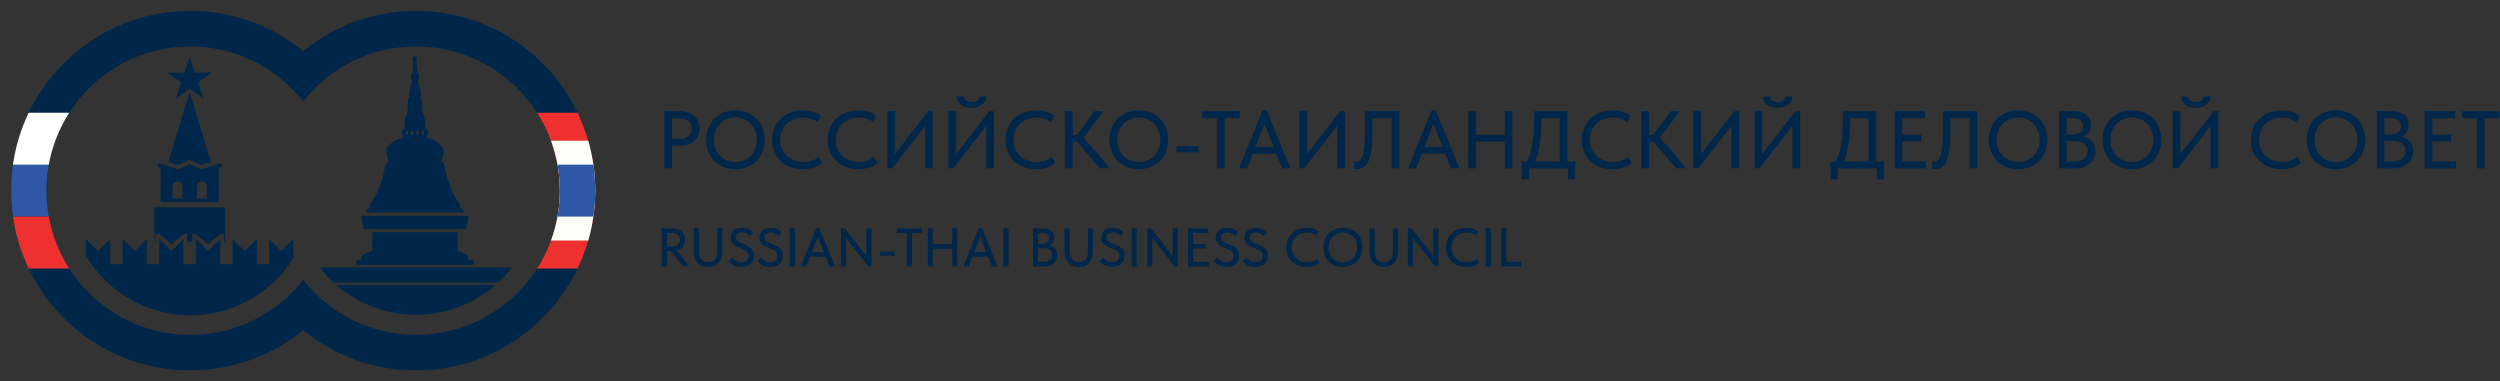 <?xml version="1.0" encoding="UTF-8"?> <svg xmlns="http://www.w3.org/2000/svg" width="544" height="83" viewBox="0 0 544 83" fill="none"><rect x="0" y="0" width="544" height="83" fill="#333333" stroke="none"/><mask id="mask0_2137_4540" style="mask-type:luminance" maskUnits="userSpaceOnUse" x="0" y="0" width="132" height="83"><path d="M132 0H0V83H132V0Z" fill="white"></path></mask><g mask="url(#mask0_2137_4540)"><mask id="mask1_2137_4540" style="mask-type:luminance" maskUnits="userSpaceOnUse" x="0" y="0" width="132" height="83"><path d="M132 0H0V83H132V0Z" fill="white"></path></mask><g mask="url(#mask1_2137_4540)"><path d="M118.108 13.831C110.746 6.445 100.955 2.378 90.542 2.378C81.483 2.378 72.896 5.458 65.969 11.121C59.04 5.458 50.453 2.378 41.394 2.378C30.982 2.378 21.192 6.445 13.828 13.831C6.464 21.218 2.41 31.037 2.41 41.483C2.41 51.929 6.465 61.749 13.828 69.136C21.191 76.523 30.982 80.588 41.394 80.588C50.453 80.588 59.04 77.509 65.969 71.845C72.896 77.509 81.483 80.588 90.542 80.588C100.955 80.588 110.746 76.521 118.108 69.135C125.47 61.749 129.527 51.928 129.527 41.482C129.527 31.037 125.473 21.217 118.108 13.831ZM90.542 72.859C80.575 72.859 71.697 68.181 65.969 60.896C60.244 68.181 51.362 72.859 41.394 72.859C24.119 72.859 10.116 58.811 10.116 41.483C10.116 24.155 24.119 10.106 41.394 10.106C51.362 10.106 60.24 14.784 65.969 22.069C71.697 14.783 80.575 10.106 90.542 10.106C107.817 10.106 121.821 24.154 121.821 41.483C121.821 58.812 107.817 72.859 90.542 72.859ZM43.124 17.939L44.272 21.48L41.276 19.3L38.278 21.48L39.427 17.939L36.427 15.799H40.123L41.274 12.257L42.424 15.799H46.121L43.124 17.939ZM48.973 45.104V52.57H48.695V50.927H47.909L45.3 53.096H45.225L42.616 50.927H41.83V52.57H40.718V50.927H39.937L37.329 53.096H37.253L34.644 50.927H33.858V52.57H33.579V45.106L48.973 45.104ZM47.861 35.543L43.757 36.864L41.274 35.696L38.792 36.865L34.688 35.543L34.208 35.975L34.942 36.712V43.979H47.608V36.717L48.342 35.98L47.861 35.543ZM39.696 43.182H37.553V40.543C37.553 39.988 38.039 39.524 38.624 39.524C39.209 39.524 39.696 39.988 39.696 40.543V43.182ZM44.998 43.182H42.855V40.543C42.855 39.988 43.343 39.524 43.928 39.524C44.512 39.524 44.998 39.988 44.998 40.543V43.182ZM45.901 35.292L43.703 35.923L41.257 34.749L38.811 35.923L36.65 35.292L41.257 20.035L45.901 35.292ZM63.869 51.982V56.099C63.572 56.576 63.262 57.043 62.937 57.499C62.907 57.545 62.872 57.59 62.841 57.636C62.831 57.649 62.822 57.661 62.813 57.674C62.765 57.74 62.717 57.805 62.667 57.872C57.855 64.388 50.133 68.613 41.429 68.613C37.298 68.617 33.224 67.646 29.535 65.78C25.846 63.914 22.647 61.205 20.193 57.871L20.188 57.864C20.124 57.78 20.061 57.691 19.999 57.604L19.99 57.591C19.967 57.561 19.945 57.529 19.924 57.498C19.485 56.883 19.072 56.247 18.687 55.59V51.979L21.333 54.634L23.981 51.979V57.496H26.663V51.979L29.311 54.634L31.957 51.979V57.496H34.641V51.979L37.286 54.634L39.937 51.979V57.496H42.622V51.979L45.269 54.634L47.914 51.979V57.496H50.599V51.979L53.245 54.634L55.893 51.979V57.496H58.573V51.979L61.218 54.634L63.869 51.982ZM19.924 57.496C19.945 57.528 19.967 57.559 19.99 57.59C19.967 57.559 19.945 57.527 19.923 57.496H19.924ZM62.936 57.496C62.904 57.542 62.87 57.587 62.837 57.633C62.869 57.587 62.903 57.542 62.934 57.496H62.936ZM103.042 56.624V57.64H77.511V56.624L78.591 56.523C78.591 56.523 78.591 55.947 78.861 55.642C79.131 55.337 80.989 54.456 80.989 54.456V50.526H99.563V54.456C99.563 54.456 101.421 55.337 101.69 55.642C101.959 55.947 101.961 56.523 101.961 56.523L103.042 56.624ZM101.861 46.973V48.023C101.861 48.023 101.526 48.802 101.49 49.142C101.47 49.378 101.47 49.616 101.49 49.853H79.063C79.083 49.616 79.083 49.378 79.063 49.142C79.031 48.802 78.693 48.023 78.693 48.023V46.973H101.861ZM100.106 45.313V44.429C100.106 44.429 99.634 43.752 99.059 42.905C98.484 42.058 97.371 38.975 97.27 38.467C97.168 37.959 96.965 37.146 96.935 36.942C96.886 36.6 96.819 36.261 96.733 35.926C96.632 35.554 96.361 35.316 96.226 35.181C96.09 35.046 96.091 34.808 96.259 34.3C96.427 33.792 96.63 32.979 96.327 32.166C96.023 31.352 94.335 30.336 93.76 30.238C93.186 30.139 92.883 29.967 92.883 29.797C92.883 29.628 93.187 28.984 93.187 28.984L93.152 28.51C93.119 28.036 92.544 27.968 92.544 27.968C92.605 27.416 92.594 26.858 92.511 26.308C92.416 25.683 92.222 25.077 91.936 24.513C91.936 24.513 91.835 22.514 91.802 21.836C91.768 21.159 91.329 21.192 91.468 20.955C91.606 20.718 91.634 20.379 91.501 19.803C91.367 19.227 90.893 17.534 90.893 17.534C90.893 17.534 91.264 17.229 91.198 16.552C91.131 15.874 90.791 15.772 90.791 15.772C90.791 15.772 90.589 13.469 90.624 13.367C90.659 13.266 90.827 12.893 90.791 12.587C90.755 12.282 90.29 12.252 90.29 12.252C90.208 12.26 90.126 12.278 90.049 12.307C89.926 12.354 89.799 12.438 89.784 12.591C89.748 12.896 89.917 13.269 89.951 13.37C89.984 13.472 89.784 15.775 89.784 15.775C89.784 15.775 89.449 15.877 89.377 16.555C89.305 17.233 89.681 17.538 89.681 17.538C89.681 17.538 89.209 19.231 89.074 19.807C88.94 20.383 88.973 20.721 89.107 20.959C89.24 21.196 88.803 21.162 88.772 21.84C88.741 22.517 88.639 24.516 88.639 24.516C88.353 25.08 88.159 25.686 88.064 26.312C87.981 26.861 87.97 27.419 88.03 27.972C88.03 27.972 87.456 28.04 87.423 28.513L87.389 28.988C87.389 28.988 87.693 29.631 87.693 29.801C87.693 29.97 87.389 30.136 86.814 30.241C86.24 30.346 84.552 31.359 84.248 32.169C83.945 32.979 84.147 33.795 84.315 34.303C84.483 34.811 84.482 35.048 84.349 35.184C84.216 35.32 83.944 35.556 83.842 35.93C83.757 36.265 83.69 36.604 83.641 36.946C83.605 37.149 83.403 37.962 83.301 38.47C83.199 38.979 82.086 42.061 81.513 42.908C80.94 43.756 80.467 44.429 80.467 44.429V45.31L79.791 45.547V46.224H100.798V45.545L100.106 45.313ZM88.806 29.023C88.81 29.092 88.786 29.16 88.74 29.211C88.694 29.262 88.629 29.294 88.56 29.297C88.491 29.301 88.423 29.278 88.372 29.232C88.32 29.186 88.289 29.121 88.284 29.052C88.284 29.043 88.284 29.033 88.284 29.023V28.698C88.288 28.631 88.317 28.569 88.366 28.523C88.414 28.477 88.479 28.451 88.545 28.451C88.612 28.451 88.677 28.477 88.725 28.523C88.773 28.569 88.803 28.631 88.806 28.698V29.023ZM89.96 29.023C89.962 29.058 89.957 29.092 89.946 29.125C89.935 29.158 89.917 29.188 89.894 29.214C89.872 29.24 89.844 29.261 89.813 29.276C89.782 29.291 89.748 29.3 89.713 29.302C89.679 29.304 89.644 29.299 89.612 29.287C89.579 29.276 89.549 29.258 89.524 29.235C89.498 29.211 89.477 29.183 89.462 29.152C89.448 29.121 89.439 29.087 89.437 29.052C89.437 29.043 89.437 29.033 89.437 29.023V28.698C89.441 28.631 89.47 28.569 89.519 28.523C89.567 28.477 89.632 28.451 89.699 28.451C89.766 28.451 89.829 28.477 89.878 28.523C89.927 28.569 89.956 28.631 89.96 28.698V29.023ZM91.114 29.023C91.117 29.092 91.093 29.16 91.047 29.211C91.001 29.262 90.936 29.294 90.867 29.297C90.798 29.301 90.731 29.278 90.679 29.232C90.627 29.186 90.596 29.121 90.592 29.052C90.591 29.043 90.591 29.033 90.592 29.023V28.698C90.595 28.631 90.625 28.569 90.673 28.523C90.722 28.477 90.786 28.451 90.853 28.451C90.92 28.451 90.984 28.477 91.033 28.523C91.081 28.569 91.11 28.631 91.114 28.698V29.023ZM92.267 29.023C92.267 29.092 92.24 29.159 92.191 29.208C92.142 29.257 92.076 29.284 92.006 29.284C91.937 29.284 91.871 29.257 91.822 29.208C91.773 29.159 91.746 29.092 91.746 29.023V28.698C91.746 28.629 91.773 28.562 91.822 28.513C91.871 28.465 91.937 28.437 92.006 28.437C92.076 28.437 92.142 28.465 92.191 28.513C92.24 28.562 92.267 28.629 92.267 28.698V29.023ZM107.846 62.002C103.04 66.2 96.883 68.512 90.51 68.512C84.138 68.512 77.981 66.2 73.175 62.002H107.846ZM111.426 58.191C110.515 59.375 109.506 60.48 108.411 61.494H72.612C71.517 60.48 70.509 59.375 69.598 58.191H111.426Z" fill="#00274A"></path><path d="M10.116 41.484C10.115 39.59 10.285 37.699 10.623 35.835H2.814C2.276 39.581 2.276 43.386 2.814 47.132H10.623C10.285 45.269 10.115 43.378 10.116 41.484Z" fill="#3056A6"></path><path d="M121.821 41.484C121.83 47.492 120.112 53.376 116.871 58.429H125.697C128.219 53.138 129.528 47.347 129.528 41.482C129.528 35.618 128.219 29.827 125.697 24.536H116.871C120.112 29.59 121.83 35.474 121.821 41.483" fill="#EE312F"></path><path d="M10.621 35.834C11.35 31.812 12.86 27.974 15.064 24.536H6.239C4.527 28.104 3.372 31.914 2.812 35.834H10.621Z" fill="white"></path><path d="M121.819 41.483C121.823 45.19 121.17 48.868 119.891 52.346H128.009C130.032 45.246 130.032 37.72 128.009 30.62H119.891C121.17 34.098 121.823 37.776 121.819 41.483Z" fill="#FEFEFB"></path><path d="M2.812 47.132C3.372 51.051 4.527 54.861 6.239 58.43H15.065C12.861 54.992 11.351 51.153 10.622 47.132H2.812Z" fill="#EE312F"></path><path d="M121.819 41.484C121.819 43.378 121.649 45.269 121.312 47.132H129.121C129.66 43.386 129.66 39.581 129.121 35.835H121.312C121.649 37.699 121.819 39.59 121.819 41.484Z" fill="#3056A6"></path></g></g><path d="M538.984 36.646V25.711H535.73V24.2H543.891V25.711H540.655V36.646H538.984Z" fill="#00274A"></path><path d="M527.621 36.646V24.2H534.235V25.711H529.292V29.285H533.399V30.779H529.292V35.135H534.413V36.646H527.621Z" fill="#00274A"></path><path d="M517.188 36.646V24.2H520.619C521.164 24.2 521.65 24.271 522.077 24.413C522.515 24.556 522.883 24.757 523.179 25.018C523.487 25.267 523.718 25.575 523.873 25.943C524.039 26.298 524.121 26.695 524.121 27.134C524.121 27.561 524.05 27.94 523.908 28.272C523.778 28.592 523.6 28.87 523.375 29.107C523.161 29.332 522.924 29.516 522.664 29.659C522.415 29.789 522.166 29.884 521.917 29.943L521.864 29.659C522.338 29.67 522.776 29.759 523.179 29.925C523.582 30.079 523.926 30.299 524.21 30.583C524.507 30.867 524.732 31.211 524.886 31.614C525.052 32.005 525.135 32.438 525.135 32.912C525.135 33.457 525.028 33.961 524.815 34.423C524.602 34.886 524.299 35.283 523.908 35.615C523.529 35.935 523.067 36.19 522.521 36.379C521.976 36.557 521.378 36.646 520.726 36.646H517.188ZM518.841 36.006L518.219 35.135H520.334C520.856 35.135 521.312 35.081 521.703 34.974C522.095 34.868 522.415 34.714 522.664 34.512C522.913 34.299 523.096 34.056 523.215 33.783C523.345 33.499 523.41 33.185 523.41 32.841C523.41 32.474 523.345 32.16 523.215 31.899C523.084 31.626 522.895 31.401 522.646 31.223C522.409 31.033 522.118 30.897 521.775 30.814C521.443 30.731 521.069 30.69 520.655 30.69H518.432V29.267H520.157C520.5 29.267 520.809 29.226 521.081 29.143C521.366 29.06 521.609 28.941 521.81 28.787C522.012 28.633 522.166 28.444 522.272 28.218C522.379 27.981 522.432 27.715 522.432 27.418C522.432 26.837 522.249 26.411 521.881 26.138C521.514 25.854 520.939 25.711 520.157 25.711H518.219L518.841 24.876V36.006Z" fill="#00274A"></path><path d="M508.303 35.277C508.967 35.277 509.583 35.158 510.152 34.921C510.721 34.684 511.213 34.352 511.628 33.926C512.054 33.487 512.386 32.971 512.623 32.379C512.86 31.786 512.979 31.134 512.979 30.423C512.979 29.7 512.86 29.042 512.623 28.45C512.386 27.857 512.06 27.347 511.645 26.921C511.231 26.494 510.739 26.162 510.17 25.925C509.601 25.676 508.979 25.552 508.303 25.552C507.627 25.552 507.005 25.67 506.436 25.907C505.867 26.144 505.375 26.482 504.96 26.921C504.546 27.347 504.22 27.857 503.983 28.45C503.745 29.042 503.627 29.7 503.627 30.423C503.627 31.134 503.74 31.786 503.965 32.379C504.202 32.971 504.528 33.487 504.943 33.926C505.369 34.352 505.867 34.684 506.436 34.921C507.005 35.158 507.627 35.277 508.303 35.277ZM508.303 36.806C507.343 36.806 506.466 36.646 505.672 36.326C504.889 36.006 504.22 35.561 503.663 34.992C503.105 34.412 502.673 33.73 502.365 32.948C502.056 32.165 501.902 31.318 501.902 30.405C501.902 29.505 502.056 28.669 502.365 27.898C502.673 27.116 503.105 26.441 503.663 25.872C504.22 25.291 504.889 24.84 505.672 24.52C506.454 24.188 507.331 24.023 508.303 24.023C509.263 24.023 510.134 24.183 510.917 24.503C511.699 24.823 512.369 25.273 512.926 25.854C513.495 26.423 513.927 27.098 514.224 27.881C514.532 28.663 514.686 29.516 514.686 30.441C514.686 31.342 514.532 32.183 514.224 32.965C513.927 33.736 513.5 34.406 512.943 34.975C512.386 35.544 511.711 35.994 510.917 36.326C510.134 36.646 509.263 36.806 508.303 36.806Z" fill="#00274A"></path><path d="M496.523 36.806C495.528 36.806 494.615 36.652 493.785 36.344C492.967 36.035 492.262 35.597 491.669 35.028C491.089 34.459 490.632 33.783 490.3 33.001C489.98 32.219 489.82 31.365 489.82 30.441C489.82 29.516 489.98 28.663 490.3 27.881C490.62 27.098 491.071 26.423 491.652 25.854C492.244 25.273 492.944 24.823 493.75 24.503C494.567 24.183 495.474 24.023 496.47 24.023C497.3 24.023 498.04 24.129 498.692 24.343C499.356 24.556 499.943 24.834 500.452 25.178L499.706 26.529C499.267 26.221 498.781 25.984 498.248 25.818C497.714 25.652 497.157 25.569 496.577 25.569C495.853 25.569 495.184 25.694 494.567 25.943C493.951 26.18 493.418 26.517 492.967 26.956C492.529 27.383 492.185 27.892 491.936 28.485C491.687 29.078 491.563 29.724 491.563 30.423C491.563 31.122 491.687 31.768 491.936 32.361C492.185 32.954 492.535 33.463 492.985 33.89C493.435 34.317 493.975 34.655 494.603 34.904C495.231 35.141 495.919 35.259 496.665 35.259C496.95 35.259 497.234 35.241 497.519 35.206C497.815 35.158 498.1 35.093 498.372 35.01C498.645 34.915 498.912 34.803 499.172 34.672C499.433 34.53 499.676 34.358 499.901 34.157L500.701 35.472C500.488 35.65 500.239 35.822 499.955 35.988C499.682 36.154 499.374 36.296 499.03 36.415C498.686 36.533 498.307 36.628 497.892 36.699C497.477 36.77 497.021 36.806 496.523 36.806Z" fill="#00274A"></path><path d="M472.789 36.646V24.183H474.46V34.086L474.14 33.908L481.679 24.2H482.71V36.646H481.039V26.28L481.661 26.583L473.856 36.646H472.789ZM477.821 23.471C477.465 23.471 477.104 23.43 476.736 23.347C476.381 23.264 476.049 23.128 475.74 22.938C475.432 22.748 475.172 22.494 474.958 22.173C474.757 21.853 474.632 21.462 474.585 21H476.149C476.173 21.166 476.221 21.32 476.292 21.462C476.363 21.605 476.464 21.729 476.594 21.836C476.736 21.942 476.908 22.031 477.109 22.102C477.311 22.162 477.56 22.191 477.856 22.191C478.141 22.191 478.384 22.162 478.585 22.102C478.799 22.031 478.976 21.942 479.119 21.836C479.261 21.729 479.367 21.605 479.439 21.462C479.51 21.32 479.557 21.166 479.581 21H481.057C481.033 21.332 480.944 21.652 480.79 21.96C480.636 22.256 480.416 22.517 480.132 22.742C479.859 22.968 479.527 23.145 479.136 23.276C478.745 23.406 478.307 23.471 477.821 23.471Z" fill="#00274A"></path><path d="M463.908 35.277C464.572 35.277 465.189 35.158 465.757 34.921C466.326 34.684 466.818 34.352 467.233 33.926C467.66 33.487 467.992 32.971 468.229 32.379C468.466 31.786 468.584 31.134 468.584 30.423C468.584 29.7 468.466 29.042 468.229 28.45C467.992 27.857 467.666 27.347 467.251 26.921C466.836 26.494 466.344 26.162 465.775 25.925C465.206 25.676 464.584 25.552 463.908 25.552C463.233 25.552 462.611 25.67 462.042 25.907C461.473 26.144 460.981 26.482 460.566 26.921C460.151 27.347 459.825 27.857 459.588 28.45C459.351 29.042 459.232 29.7 459.232 30.423C459.232 31.134 459.345 31.786 459.57 32.379C459.807 32.971 460.133 33.487 460.548 33.926C460.975 34.352 461.473 34.684 462.042 34.921C462.611 35.158 463.233 35.277 463.908 35.277ZM463.908 36.806C462.948 36.806 462.071 36.646 461.277 36.326C460.495 36.006 459.825 35.561 459.268 34.992C458.711 34.412 458.278 33.73 457.97 32.948C457.662 32.165 457.508 31.318 457.508 30.405C457.508 29.505 457.662 28.669 457.97 27.898C458.278 27.116 458.711 26.441 459.268 25.872C459.825 25.291 460.495 24.84 461.277 24.52C462.059 24.188 462.936 24.023 463.908 24.023C464.869 24.023 465.74 24.183 466.522 24.503C467.304 24.823 467.974 25.273 468.531 25.854C469.1 26.423 469.533 27.098 469.829 27.881C470.137 28.663 470.291 29.516 470.291 30.441C470.291 31.342 470.137 32.183 469.829 32.965C469.533 33.736 469.106 34.406 468.549 34.975C467.992 35.544 467.316 35.994 466.522 36.326C465.74 36.646 464.869 36.806 463.908 36.806Z" fill="#00274A"></path><path d="M448.027 36.646V24.2H451.459C452.004 24.2 452.49 24.271 452.917 24.413C453.355 24.556 453.723 24.757 454.019 25.018C454.327 25.267 454.558 25.575 454.712 25.943C454.878 26.298 454.961 26.695 454.961 27.134C454.961 27.561 454.89 27.94 454.748 28.272C454.618 28.592 454.44 28.87 454.215 29.107C454.001 29.332 453.764 29.516 453.503 29.659C453.255 29.789 453.006 29.884 452.757 29.943L452.703 29.659C453.177 29.67 453.616 29.759 454.019 29.925C454.422 30.079 454.766 30.299 455.05 30.583C455.347 30.867 455.572 31.211 455.726 31.614C455.892 32.005 455.975 32.438 455.975 32.912C455.975 33.457 455.868 33.961 455.655 34.423C455.441 34.886 455.139 35.283 454.748 35.615C454.369 35.935 453.906 36.19 453.361 36.379C452.816 36.557 452.217 36.646 451.565 36.646H448.027ZM449.681 36.006L449.059 35.135H451.174C451.696 35.135 452.152 35.081 452.543 34.974C452.934 34.868 453.255 34.714 453.503 34.512C453.752 34.299 453.936 34.056 454.055 33.783C454.185 33.499 454.25 33.185 454.25 32.841C454.25 32.474 454.185 32.16 454.055 31.899C453.924 31.626 453.735 31.401 453.486 31.223C453.249 31.033 452.958 30.897 452.614 30.814C452.283 30.731 451.909 30.69 451.494 30.69H449.272V29.267H450.997C451.34 29.267 451.648 29.226 451.921 29.143C452.206 29.06 452.449 28.941 452.65 28.787C452.852 28.633 453.006 28.444 453.112 28.218C453.219 27.981 453.272 27.715 453.272 27.418C453.272 26.837 453.089 26.411 452.721 26.138C452.354 25.854 451.779 25.711 450.997 25.711H449.059L449.681 24.876V36.006Z" fill="#00274A"></path><path d="M439.151 35.277C439.814 35.277 440.431 35.158 441 34.921C441.569 34.684 442.061 34.352 442.475 33.926C442.902 33.487 443.234 32.971 443.471 32.379C443.708 31.786 443.827 31.134 443.827 30.423C443.827 29.7 443.708 29.042 443.471 28.45C443.234 27.857 442.908 27.347 442.493 26.921C442.078 26.494 441.586 26.162 441.017 25.925C440.448 25.676 439.826 25.552 439.151 25.552C438.475 25.552 437.853 25.67 437.284 25.907C436.715 26.144 436.223 26.482 435.808 26.921C435.393 27.347 435.067 27.857 434.83 28.45C434.593 29.042 434.475 29.7 434.475 30.423C434.475 31.134 434.587 31.786 434.812 32.379C435.049 32.971 435.375 33.487 435.79 33.926C436.217 34.352 436.715 34.684 437.284 34.921C437.853 35.158 438.475 35.277 439.151 35.277ZM439.151 36.806C438.191 36.806 437.313 36.646 436.519 36.326C435.737 36.006 435.067 35.561 434.51 34.992C433.953 34.412 433.52 33.73 433.212 32.948C432.904 32.165 432.75 31.318 432.75 30.405C432.75 29.505 432.904 28.669 433.212 27.898C433.52 27.116 433.953 26.441 434.51 25.872C435.067 25.291 435.737 24.84 436.519 24.52C437.302 24.188 438.179 24.023 439.151 24.023C440.111 24.023 440.982 24.183 441.764 24.503C442.546 24.823 443.216 25.273 443.773 25.854C444.342 26.423 444.775 27.098 445.071 27.881C445.379 28.663 445.533 29.516 445.533 30.441C445.533 31.342 445.379 32.183 445.071 32.965C444.775 33.736 444.348 34.406 443.791 34.975C443.234 35.544 442.558 35.994 441.764 36.326C440.982 36.646 440.111 36.806 439.151 36.806Z" fill="#00274A"></path><path d="M421.117 36.788C420.963 36.788 420.827 36.776 420.708 36.752C420.59 36.741 420.501 36.723 420.441 36.699V35.099C420.501 35.111 420.572 35.123 420.655 35.135C420.738 35.146 420.815 35.152 420.886 35.152C421.076 35.152 421.253 35.117 421.419 35.046C421.585 34.963 421.739 34.821 421.882 34.619C422.036 34.417 422.166 34.151 422.273 33.819C422.391 33.475 422.486 33.037 422.557 32.503C422.64 31.958 422.699 31.312 422.735 30.565C422.782 29.819 422.806 28.941 422.806 27.934V24.2H430.256V36.646H428.584V25.711H424.424V28.752C424.424 29.842 424.383 30.802 424.3 31.632C424.228 32.45 424.122 33.161 423.98 33.766C423.849 34.358 423.683 34.85 423.482 35.241C423.28 35.632 423.055 35.941 422.806 36.166C422.569 36.391 422.308 36.551 422.024 36.646C421.739 36.741 421.437 36.788 421.117 36.788Z" fill="#00274A"></path><path d="M412.281 36.646V24.2H418.895V25.711H413.953V29.285H418.06V30.779H413.953V35.135H419.073V36.646H412.281Z" fill="#00274A"></path><path d="M399.213 35.757C399.51 35.212 399.764 34.607 399.978 33.943C400.203 33.268 400.393 32.539 400.547 31.756C400.701 30.962 400.813 30.121 400.884 29.232C400.967 28.331 401.009 27.371 401.009 26.352V24.2H408.245V35.579H406.574V24.965L407.534 25.711H401.329L402.627 24.911V26.156C402.627 27.128 402.591 28.07 402.52 28.983C402.461 29.884 402.36 30.743 402.218 31.561C402.076 32.367 401.892 33.131 401.667 33.854C401.442 34.578 401.175 35.241 400.867 35.846L399.213 35.757ZM398.324 39.028V35.135H409.952V39.028H408.37V36.646H399.907V39.028H398.324Z" fill="#00274A"></path><path d="M381.789 36.646V24.183H383.46V34.086L383.14 33.908L390.679 24.2H391.71V36.646H390.039V26.28L390.661 26.583L382.856 36.646H381.789ZM386.821 23.471C386.465 23.471 386.104 23.43 385.736 23.347C385.381 23.264 385.049 23.128 384.74 22.938C384.432 22.748 384.172 22.494 383.958 22.173C383.757 21.853 383.632 21.462 383.585 21H385.149C385.173 21.166 385.22 21.32 385.292 21.462C385.363 21.605 385.463 21.729 385.594 21.836C385.736 21.942 385.908 22.031 386.109 22.102C386.311 22.162 386.56 22.191 386.856 22.191C387.141 22.191 387.384 22.162 387.585 22.102C387.799 22.031 387.976 21.942 388.119 21.836C388.261 21.729 388.367 21.605 388.439 21.462C388.51 21.32 388.557 21.166 388.581 21H390.056C390.033 21.332 389.944 21.652 389.79 21.96C389.636 22.256 389.416 22.517 389.132 22.742C388.859 22.968 388.527 23.145 388.136 23.276C387.745 23.406 387.307 23.471 386.821 23.471Z" fill="#00274A"></path><path d="M368.492 36.647V24.184H370.163V34.087L369.843 33.909L377.382 24.201H378.413V36.647H376.742V26.282L377.364 26.584L369.559 36.647H368.492Z" fill="#00274A"></path><path d="M364.746 36.646L359.181 30.103L363.572 24.2H365.297V24.556L360.71 30.53V29.338L366.631 36.29V36.646H364.746ZM357.99 30.85V29.356H360.461V30.85H357.99ZM358.843 24.2V36.646H357.172V24.2H358.843Z" fill="#00274A"></path><path d="M350.902 36.806C349.906 36.806 348.994 36.652 348.164 36.344C347.346 36.035 346.641 35.597 346.048 35.028C345.467 34.459 345.011 33.783 344.679 33.001C344.359 32.219 344.199 31.365 344.199 30.441C344.199 29.516 344.359 28.663 344.679 27.881C344.999 27.098 345.45 26.423 346.03 25.854C346.623 25.273 347.322 24.823 348.128 24.503C348.946 24.183 349.853 24.023 350.849 24.023C351.678 24.023 352.419 24.129 353.071 24.343C353.735 24.556 354.322 24.834 354.831 25.178L354.085 26.529C353.646 26.221 353.16 25.984 352.627 25.818C352.093 25.652 351.536 25.569 350.955 25.569C350.232 25.569 349.563 25.694 348.946 25.943C348.33 26.18 347.797 26.517 347.346 26.956C346.908 27.383 346.564 27.892 346.315 28.485C346.066 29.078 345.942 29.724 345.942 30.423C345.942 31.122 346.066 31.768 346.315 32.361C346.564 32.954 346.914 33.463 347.364 33.89C347.814 34.317 348.354 34.655 348.982 34.904C349.61 35.141 350.298 35.259 351.044 35.259C351.329 35.259 351.613 35.241 351.898 35.206C352.194 35.158 352.479 35.093 352.751 35.01C353.024 34.915 353.29 34.803 353.551 34.672C353.812 34.53 354.055 34.358 354.28 34.157L355.08 35.472C354.867 35.65 354.618 35.822 354.334 35.988C354.061 36.154 353.753 36.296 353.409 36.415C353.065 36.533 352.686 36.628 352.271 36.699C351.856 36.77 351.4 36.806 350.902 36.806Z" fill="#00274A"></path><path d="M332.018 35.757C332.314 35.212 332.569 34.607 332.782 33.943C333.008 33.268 333.197 32.539 333.351 31.756C333.505 30.962 333.618 30.121 333.689 29.232C333.772 28.331 333.814 27.371 333.814 26.352V24.2H341.05V35.579H339.379V24.965L340.339 25.711H334.134L335.432 24.911V26.156C335.432 27.128 335.396 28.07 335.325 28.983C335.266 29.884 335.165 30.743 335.023 31.561C334.88 32.367 334.697 33.131 334.471 33.854C334.246 34.578 333.98 35.241 333.671 35.846L332.018 35.757ZM331.129 39.028V35.135H342.757V39.028H341.174V36.646H332.711V39.028H331.129Z" fill="#00274A"></path><path d="M328.275 29.321V30.832H320.328V29.321H328.275ZM321.163 24.2V36.646H319.492V24.2H321.163ZM327.44 36.646V24.2H329.111V36.646H327.44Z" fill="#00274A"></path><path d="M306.387 36.646L311.489 24.059H312.432L317.588 36.646H315.757L311.578 26.068H312.272L308.129 36.646H306.387ZM308.965 33.446V31.988H314.885V33.446H308.965Z" fill="#00274A"></path><path d="M295.344 36.788C295.189 36.788 295.053 36.776 294.935 36.752C294.816 36.741 294.727 36.723 294.668 36.699V35.099C294.727 35.111 294.798 35.123 294.881 35.135C294.964 35.146 295.041 35.152 295.112 35.152C295.302 35.152 295.48 35.117 295.646 35.046C295.812 34.963 295.966 34.821 296.108 34.619C296.262 34.417 296.393 34.151 296.499 33.819C296.618 33.475 296.713 33.037 296.784 32.503C296.867 31.958 296.926 31.312 296.962 30.565C297.009 29.819 297.033 28.941 297.033 27.934V24.2H304.482V36.646H302.811V25.711H298.651V28.752C298.651 29.842 298.609 30.802 298.526 31.632C298.455 32.45 298.348 33.161 298.206 33.766C298.076 34.358 297.91 34.85 297.708 35.241C297.507 35.632 297.282 35.941 297.033 36.166C296.796 36.391 296.535 36.551 296.25 36.646C295.966 36.741 295.664 36.788 295.344 36.788Z" fill="#00274A"></path><path d="M282.723 36.647V24.184H284.394V34.087L284.074 33.909L291.612 24.201H292.644V36.647H290.972V26.282L291.595 26.584L283.789 36.647H282.723Z" fill="#00274A"></path><path d="M269.609 36.646L274.712 24.059H275.654L280.81 36.646H278.979L274.801 26.068H275.494L271.352 36.646H269.609ZM272.187 33.446V31.988H278.108V33.446H272.187Z" fill="#00274A"></path><path d="M264.824 36.646V25.711H261.57V24.2H269.731V25.711H266.495V36.646H264.824Z" fill="#00274A"></path><path d="M260.8 31.774V33.143H256.035V31.774H260.8Z" fill="#00274A"></path><path d="M247.811 35.277C248.475 35.277 249.091 35.158 249.66 34.921C250.229 34.684 250.721 34.352 251.136 33.926C251.562 33.487 251.894 32.971 252.131 32.379C252.368 31.786 252.487 31.134 252.487 30.423C252.487 29.7 252.368 29.042 252.131 28.45C251.894 27.857 251.568 27.347 251.153 26.921C250.738 26.494 250.247 26.162 249.678 25.925C249.109 25.676 248.486 25.552 247.811 25.552C247.135 25.552 246.513 25.67 245.944 25.907C245.375 26.144 244.883 26.482 244.468 26.921C244.053 27.347 243.727 27.857 243.49 28.45C243.253 29.042 243.135 29.7 243.135 30.423C243.135 31.134 243.247 31.786 243.473 32.379C243.71 32.971 244.036 33.487 244.45 33.926C244.877 34.352 245.375 34.684 245.944 34.921C246.513 35.158 247.135 35.277 247.811 35.277ZM247.811 36.806C246.851 36.806 245.974 36.646 245.179 36.326C244.397 36.006 243.727 35.561 243.17 34.992C242.613 34.412 242.181 33.73 241.872 32.948C241.564 32.165 241.41 31.318 241.41 30.405C241.41 29.505 241.564 28.669 241.872 27.898C242.181 27.116 242.613 26.441 243.17 25.872C243.727 25.291 244.397 24.84 245.179 24.52C245.962 24.188 246.839 24.023 247.811 24.023C248.771 24.023 249.642 24.183 250.424 24.503C251.207 24.823 251.876 25.273 252.433 25.854C253.002 26.423 253.435 27.098 253.731 27.881C254.039 28.663 254.194 29.516 254.194 30.441C254.194 31.342 254.039 32.183 253.731 32.965C253.435 33.736 253.008 34.406 252.451 34.975C251.894 35.544 251.218 35.994 250.424 36.326C249.642 36.646 248.771 36.806 247.811 36.806Z" fill="#00274A"></path><path d="M239.332 36.646L233.767 30.103L238.158 24.2H239.883V24.556L235.296 30.53V29.338L241.216 36.29V36.646H239.332ZM232.576 30.85V29.356H235.047V30.85H232.576ZM233.429 24.2V36.646H231.758V24.2H233.429Z" fill="#00274A"></path><path d="M225.488 36.806C224.492 36.806 223.58 36.652 222.75 36.344C221.932 36.035 221.227 35.597 220.634 35.028C220.053 34.459 219.597 33.783 219.265 33.001C218.945 32.219 218.785 31.365 218.785 30.441C218.785 29.516 218.945 28.663 219.265 27.881C219.585 27.098 220.036 26.423 220.616 25.854C221.209 25.273 221.908 24.823 222.714 24.503C223.532 24.183 224.439 24.023 225.435 24.023C226.264 24.023 227.005 24.129 227.657 24.343C228.321 24.556 228.908 24.834 229.417 25.178L228.671 26.529C228.232 26.221 227.746 25.984 227.213 25.818C226.679 25.652 226.122 25.569 225.541 25.569C224.818 25.569 224.149 25.694 223.532 25.943C222.916 26.18 222.383 26.517 221.932 26.956C221.494 27.383 221.15 27.892 220.901 28.485C220.652 29.078 220.528 29.724 220.528 30.423C220.528 31.122 220.652 31.768 220.901 32.361C221.15 32.954 221.499 33.463 221.95 33.89C222.4 34.317 222.94 34.655 223.568 34.904C224.196 35.141 224.883 35.259 225.63 35.259C225.915 35.259 226.199 35.241 226.484 35.206C226.78 35.158 227.064 35.093 227.337 35.01C227.61 34.915 227.876 34.803 228.137 34.672C228.398 34.53 228.641 34.358 228.866 34.157L229.666 35.472C229.453 35.65 229.204 35.822 228.919 35.988C228.647 36.154 228.339 36.296 227.995 36.415C227.651 36.533 227.272 36.628 226.857 36.699C226.442 36.77 225.986 36.806 225.488 36.806Z" fill="#00274A"></path><path d="M206.375 36.646V24.183H208.046V34.086L207.726 33.908L215.265 24.2H216.296V36.646H214.625V26.28L215.247 26.583L207.442 36.646H206.375ZM211.407 23.471C211.051 23.471 210.689 23.43 210.322 23.347C209.966 23.264 209.635 23.128 209.326 22.938C209.018 22.748 208.757 22.494 208.544 22.173C208.343 21.853 208.218 21.462 208.171 21H209.735C209.759 21.166 209.806 21.32 209.878 21.462C209.949 21.605 210.049 21.729 210.18 21.836C210.322 21.942 210.494 22.031 210.695 22.102C210.897 22.162 211.146 22.191 211.442 22.191C211.727 22.191 211.97 22.162 212.171 22.102C212.384 22.031 212.562 21.942 212.704 21.836C212.847 21.729 212.953 21.605 213.025 21.462C213.096 21.32 213.143 21.166 213.167 21H214.642C214.619 21.332 214.53 21.652 214.376 21.96C214.222 22.256 214.002 22.517 213.718 22.742C213.445 22.968 213.113 23.145 212.722 23.276C212.331 23.406 211.893 23.471 211.407 23.471Z" fill="#00274A"></path><path d="M193.074 36.647V24.184H194.745V34.087L194.425 33.909L201.964 24.201H202.995V36.647H201.324V26.282L201.946 26.584L194.141 36.647H193.074Z" fill="#00274A"></path><path d="M186.804 36.806C185.809 36.806 184.896 36.652 184.066 36.344C183.249 36.035 182.543 35.597 181.951 35.028C181.37 34.459 180.913 33.783 180.582 33.001C180.262 32.219 180.102 31.365 180.102 30.441C180.102 29.516 180.262 28.663 180.582 27.881C180.902 27.098 181.352 26.423 181.933 25.854C182.525 25.273 183.225 24.823 184.031 24.503C184.849 24.183 185.755 24.023 186.751 24.023C187.581 24.023 188.322 24.129 188.974 24.343C189.637 24.556 190.224 24.834 190.734 25.178L189.987 26.529C189.548 26.221 189.062 25.984 188.529 25.818C187.996 25.652 187.439 25.569 186.858 25.569C186.135 25.569 185.465 25.694 184.849 25.943C184.232 26.18 183.699 26.517 183.249 26.956C182.81 27.383 182.466 27.892 182.217 28.485C181.968 29.078 181.844 29.724 181.844 30.423C181.844 31.122 181.968 31.768 182.217 32.361C182.466 32.954 182.816 33.463 183.266 33.89C183.717 34.317 184.256 34.655 184.884 34.904C185.512 35.141 186.2 35.259 186.947 35.259C187.231 35.259 187.516 35.241 187.8 35.206C188.096 35.158 188.381 35.093 188.653 35.01C188.926 34.915 189.193 34.803 189.454 34.672C189.714 34.53 189.957 34.358 190.183 34.157L190.983 35.472C190.769 35.65 190.52 35.822 190.236 35.988C189.963 36.154 189.655 36.296 189.311 36.415C188.968 36.533 188.588 36.628 188.173 36.699C187.759 36.77 187.302 36.806 186.804 36.806Z" fill="#00274A"></path><path d="M174.718 36.806C173.723 36.806 172.81 36.652 171.98 36.344C171.163 36.035 170.457 35.597 169.865 35.028C169.284 34.459 168.828 33.783 168.496 33.001C168.176 32.219 168.016 31.365 168.016 30.441C168.016 29.516 168.176 28.663 168.496 27.881C168.816 27.098 169.266 26.423 169.847 25.854C170.44 25.273 171.139 24.823 171.945 24.503C172.763 24.183 173.669 24.023 174.665 24.023C175.495 24.023 176.236 24.129 176.888 24.343C177.551 24.556 178.138 24.834 178.648 25.178L177.901 26.529C177.462 26.221 176.976 25.984 176.443 25.818C175.91 25.652 175.353 25.569 174.772 25.569C174.049 25.569 173.379 25.694 172.763 25.943C172.146 26.18 171.613 26.517 171.163 26.956C170.724 27.383 170.38 27.892 170.131 28.485C169.882 29.078 169.758 29.724 169.758 30.423C169.758 31.122 169.882 31.768 170.131 32.361C170.38 32.954 170.73 33.463 171.18 33.89C171.631 34.317 172.17 34.655 172.798 34.904C173.427 35.141 174.114 35.259 174.861 35.259C175.145 35.259 175.43 35.241 175.714 35.206C176.01 35.158 176.295 35.093 176.568 35.01C176.84 34.915 177.107 34.803 177.368 34.672C177.628 34.53 177.871 34.358 178.097 34.157L178.897 35.472C178.683 35.65 178.434 35.822 178.15 35.988C177.877 36.154 177.569 36.296 177.225 36.415C176.882 36.533 176.502 36.628 176.087 36.699C175.673 36.77 175.216 36.806 174.718 36.806Z" fill="#00274A"></path><path d="M160.026 35.277C160.689 35.277 161.306 35.158 161.875 34.921C162.444 34.684 162.936 34.352 163.35 33.926C163.777 33.487 164.109 32.971 164.346 32.379C164.583 31.786 164.702 31.134 164.702 30.423C164.702 29.7 164.583 29.042 164.346 28.45C164.109 27.857 163.783 27.347 163.368 26.921C162.953 26.494 162.461 26.162 161.892 25.925C161.323 25.676 160.701 25.552 160.026 25.552C159.35 25.552 158.728 25.67 158.159 25.907C157.59 26.144 157.098 26.482 156.683 26.921C156.268 27.347 155.942 27.857 155.705 28.45C155.468 29.042 155.35 29.7 155.35 30.423C155.35 31.134 155.462 31.786 155.687 32.379C155.924 32.971 156.25 33.487 156.665 33.926C157.092 34.352 157.59 34.684 158.159 34.921C158.728 35.158 159.35 35.277 160.026 35.277ZM160.026 36.806C159.066 36.806 158.188 36.646 157.394 36.326C156.612 36.006 155.942 35.561 155.385 34.992C154.828 34.412 154.395 33.73 154.087 32.948C153.779 32.165 153.625 31.318 153.625 30.405C153.625 29.505 153.779 28.669 154.087 27.898C154.395 27.116 154.828 26.441 155.385 25.872C155.942 25.291 156.612 24.84 157.394 24.52C158.177 24.188 159.054 24.023 160.026 24.023C160.986 24.023 161.857 24.183 162.639 24.503C163.421 24.823 164.091 25.273 164.648 25.854C165.217 26.423 165.65 27.098 165.946 27.881C166.254 28.663 166.408 29.516 166.408 30.441C166.408 31.342 166.254 32.183 165.946 32.965C165.65 33.736 165.223 34.406 164.666 34.975C164.109 35.544 163.433 35.994 162.639 36.326C161.857 36.646 160.986 36.806 160.026 36.806Z" fill="#00274A"></path><path d="M148.069 24.2C148.709 24.2 149.284 24.295 149.794 24.485C150.303 24.663 150.736 24.917 151.091 25.249C151.459 25.581 151.737 25.978 151.927 26.44C152.129 26.891 152.229 27.383 152.229 27.916C152.229 28.45 152.129 28.953 151.927 29.427C151.737 29.89 151.459 30.293 151.091 30.636C150.736 30.968 150.297 31.235 149.776 31.436C149.254 31.626 148.673 31.721 148.033 31.721H146.238V36.646H144.566V24.2H148.069ZM147.945 30.21C148.359 30.21 148.727 30.15 149.047 30.032C149.367 29.913 149.634 29.753 149.847 29.552C150.072 29.35 150.238 29.113 150.345 28.841C150.463 28.556 150.523 28.26 150.523 27.952C150.523 27.643 150.463 27.359 150.345 27.098C150.238 26.826 150.072 26.589 149.847 26.387C149.634 26.174 149.367 26.008 149.047 25.889C148.727 25.771 148.353 25.711 147.927 25.711H146.238V30.21H147.945Z" fill="#00274A"></path><path d="M327.794 49.685V57.472L327.26 56.974H330.959V57.982H326.68V49.685H327.794Z" fill="#00274A"></path><path d="M324.415 49.685V57.982H323.301V49.685H324.415Z" fill="#00274A"></path><path d="M319.117 58.089C318.453 58.089 317.845 57.986 317.292 57.781C316.746 57.575 316.276 57.283 315.881 56.903C315.494 56.524 315.19 56.074 314.968 55.552C314.755 55.031 314.648 54.462 314.648 53.845C314.648 53.229 314.755 52.66 314.968 52.139C315.182 51.617 315.482 51.167 315.869 50.787C316.264 50.4 316.731 50.1 317.268 49.886C317.813 49.673 318.418 49.566 319.081 49.566C319.635 49.566 320.128 49.638 320.563 49.78C321.006 49.922 321.397 50.108 321.737 50.337L321.239 51.238C320.946 51.032 320.622 50.874 320.267 50.764C319.911 50.653 319.54 50.598 319.153 50.598C318.671 50.598 318.224 50.681 317.813 50.846C317.402 51.005 317.047 51.23 316.746 51.522C316.454 51.807 316.225 52.146 316.059 52.541C315.893 52.937 315.81 53.367 315.81 53.834C315.81 54.3 315.893 54.73 316.059 55.125C316.225 55.52 316.458 55.86 316.758 56.145C317.059 56.429 317.418 56.654 317.837 56.82C318.256 56.978 318.714 57.057 319.212 57.057C319.401 57.057 319.591 57.046 319.781 57.022C319.978 56.99 320.168 56.947 320.35 56.892C320.531 56.828 320.709 56.753 320.883 56.666C321.057 56.572 321.219 56.457 321.369 56.323L321.902 57.2C321.76 57.318 321.594 57.433 321.405 57.544C321.223 57.654 321.017 57.749 320.788 57.828C320.559 57.907 320.306 57.97 320.03 58.018C319.753 58.065 319.449 58.089 319.117 58.089Z" fill="#00274A"></path><path d="M306.352 57.982V49.685H307.169L312.278 56.204H311.875V49.685H312.989V57.982H312.325L307.11 51.356H307.466V57.982H306.352Z" fill="#00274A"></path><path d="M301.137 58.1C300.639 58.1 300.197 58.021 299.809 57.863C299.422 57.697 299.094 57.464 298.826 57.164C298.565 56.864 298.363 56.508 298.221 56.097C298.087 55.678 298.02 55.212 298.02 54.698V49.685H299.134V54.627C299.134 55.03 299.181 55.386 299.276 55.694C299.371 55.994 299.501 56.247 299.667 56.453C299.833 56.65 300.038 56.8 300.283 56.903C300.536 56.998 300.817 57.045 301.125 57.045C301.757 57.045 302.247 56.848 302.595 56.453C302.95 56.05 303.128 55.449 303.128 54.651V49.685H304.219V54.687C304.219 55.208 304.147 55.682 304.005 56.109C303.871 56.528 303.673 56.883 303.413 57.176C303.152 57.468 302.828 57.697 302.441 57.863C302.061 58.021 301.627 58.1 301.137 58.1Z" fill="#00274A"></path><path d="M292.216 57.069C292.659 57.069 293.07 56.99 293.449 56.832C293.828 56.674 294.156 56.453 294.433 56.169C294.717 55.876 294.939 55.532 295.097 55.137C295.255 54.742 295.334 54.308 295.334 53.834C295.334 53.352 295.255 52.913 295.097 52.518C294.939 52.123 294.721 51.783 294.445 51.498C294.168 51.214 293.84 50.993 293.461 50.835C293.082 50.669 292.667 50.586 292.216 50.586C291.766 50.586 291.351 50.665 290.972 50.823C290.592 50.981 290.264 51.206 289.988 51.498C289.711 51.783 289.494 52.123 289.336 52.518C289.178 52.913 289.099 53.352 289.099 53.834C289.099 54.308 289.174 54.742 289.324 55.137C289.482 55.532 289.7 55.876 289.976 56.169C290.261 56.453 290.592 56.674 290.972 56.832C291.351 56.99 291.766 57.069 292.216 57.069ZM292.216 58.089C291.576 58.089 290.991 57.982 290.462 57.769C289.941 57.555 289.494 57.259 289.123 56.88C288.751 56.492 288.463 56.038 288.257 55.517C288.052 54.995 287.949 54.43 287.949 53.822C287.949 53.221 288.052 52.664 288.257 52.15C288.463 51.629 288.751 51.178 289.123 50.799C289.494 50.412 289.941 50.112 290.462 49.898C290.984 49.677 291.568 49.566 292.216 49.566C292.856 49.566 293.437 49.673 293.959 49.886C294.48 50.1 294.927 50.4 295.298 50.787C295.677 51.167 295.966 51.617 296.163 52.139C296.369 52.66 296.472 53.229 296.472 53.845C296.472 54.446 296.369 55.007 296.163 55.528C295.966 56.042 295.681 56.489 295.31 56.868C294.939 57.247 294.488 57.547 293.959 57.769C293.437 57.982 292.856 58.089 292.216 58.089Z" fill="#00274A"></path><path d="M284.359 58.089C283.695 58.089 283.087 57.986 282.534 57.781C281.989 57.575 281.518 57.283 281.123 56.903C280.736 56.524 280.432 56.074 280.211 55.552C279.997 55.031 279.891 54.462 279.891 53.845C279.891 53.229 279.997 52.66 280.211 52.139C280.424 51.617 280.724 51.167 281.111 50.787C281.507 50.4 281.973 50.1 282.51 49.886C283.055 49.673 283.66 49.566 284.324 49.566C284.877 49.566 285.371 49.638 285.805 49.78C286.248 49.922 286.639 50.108 286.979 50.337L286.481 51.238C286.189 51.032 285.865 50.874 285.509 50.764C285.153 50.653 284.782 50.598 284.395 50.598C283.913 50.598 283.466 50.681 283.055 50.846C282.644 51.005 282.289 51.23 281.989 51.522C281.696 51.807 281.467 52.146 281.301 52.541C281.135 52.937 281.052 53.367 281.052 53.834C281.052 54.3 281.135 54.73 281.301 55.125C281.467 55.52 281.7 55.86 282 56.145C282.301 56.429 282.66 56.654 283.079 56.82C283.498 56.978 283.956 57.057 284.454 57.057C284.644 57.057 284.833 57.046 285.023 57.022C285.221 56.99 285.41 56.947 285.592 56.892C285.774 56.828 285.951 56.753 286.125 56.666C286.299 56.572 286.461 56.457 286.611 56.323L287.145 57.2C287.002 57.318 286.836 57.433 286.647 57.544C286.465 57.654 286.26 57.749 286.03 57.828C285.801 57.907 285.548 57.97 285.272 58.018C284.995 58.065 284.691 58.089 284.359 58.089Z" fill="#00274A"></path><path d="M273.156 58.089C272.817 58.089 272.504 58.053 272.22 57.982C271.943 57.919 271.691 57.832 271.461 57.721C271.232 57.603 271.027 57.468 270.845 57.318C270.671 57.168 270.517 57.01 270.383 56.844L271.165 56.014C271.284 56.165 271.41 56.303 271.544 56.429C271.687 56.556 271.837 56.666 271.995 56.761C272.161 56.848 272.339 56.919 272.528 56.974C272.726 57.03 272.943 57.057 273.18 57.057C273.441 57.057 273.67 57.026 273.868 56.963C274.065 56.892 274.227 56.797 274.354 56.678C274.488 56.56 274.587 56.417 274.65 56.252C274.713 56.086 274.745 55.904 274.745 55.706C274.745 55.438 274.689 55.212 274.579 55.031C274.468 54.849 274.318 54.695 274.128 54.568C273.939 54.434 273.725 54.319 273.488 54.225C273.259 54.122 273.018 54.023 272.765 53.928C272.52 53.826 272.279 53.719 272.042 53.608C271.805 53.49 271.592 53.347 271.402 53.182C271.213 53.016 271.062 52.818 270.952 52.589C270.841 52.352 270.786 52.063 270.786 51.724C270.786 51.392 270.845 51.092 270.964 50.823C271.082 50.554 271.252 50.329 271.473 50.147C271.695 49.958 271.959 49.815 272.267 49.721C272.584 49.618 272.931 49.566 273.31 49.566C273.595 49.566 273.856 49.598 274.093 49.661C274.338 49.717 274.555 49.792 274.745 49.886C274.942 49.973 275.112 50.08 275.254 50.206C275.405 50.325 275.539 50.451 275.657 50.586L274.958 51.333C274.753 51.127 274.516 50.953 274.247 50.811C273.986 50.669 273.67 50.598 273.299 50.598C273.077 50.598 272.88 50.625 272.706 50.681C272.54 50.728 272.398 50.799 272.279 50.894C272.169 50.989 272.082 51.099 272.019 51.226C271.955 51.352 271.924 51.498 271.924 51.664C271.924 51.886 271.979 52.075 272.09 52.233C272.208 52.383 272.358 52.518 272.54 52.636C272.73 52.755 272.943 52.861 273.18 52.956C273.417 53.051 273.662 53.15 273.915 53.253C274.168 53.355 274.409 53.47 274.638 53.596C274.875 53.723 275.088 53.877 275.278 54.059C275.468 54.24 275.618 54.458 275.729 54.711C275.847 54.956 275.906 55.252 275.906 55.6C275.906 56.011 275.835 56.374 275.693 56.69C275.551 56.998 275.357 57.259 275.112 57.472C274.867 57.678 274.575 57.832 274.235 57.935C273.903 58.037 273.544 58.089 273.156 58.089Z" fill="#00274A"></path><path d="M266.883 58.089C266.543 58.089 266.231 58.053 265.947 57.982C265.67 57.919 265.417 57.832 265.188 57.721C264.959 57.603 264.753 57.468 264.572 57.318C264.398 57.168 264.244 57.01 264.109 56.844L264.892 56.014C265.01 56.165 265.137 56.303 265.271 56.429C265.413 56.556 265.563 56.666 265.721 56.761C265.887 56.848 266.065 56.919 266.255 56.974C266.452 57.03 266.67 57.057 266.907 57.057C267.167 57.057 267.397 57.026 267.594 56.963C267.792 56.892 267.954 56.797 268.08 56.678C268.214 56.56 268.313 56.417 268.376 56.252C268.44 56.086 268.471 55.904 268.471 55.706C268.471 55.438 268.416 55.212 268.305 55.031C268.195 54.849 268.045 54.695 267.855 54.568C267.665 54.434 267.452 54.319 267.215 54.225C266.986 54.122 266.745 54.023 266.492 53.928C266.247 53.826 266.006 53.719 265.769 53.608C265.532 53.49 265.318 53.347 265.129 53.182C264.939 53.016 264.789 52.818 264.678 52.589C264.568 52.352 264.512 52.063 264.512 51.724C264.512 51.392 264.572 51.092 264.69 50.823C264.809 50.554 264.979 50.329 265.2 50.147C265.421 49.958 265.686 49.815 265.994 49.721C266.31 49.618 266.658 49.566 267.037 49.566C267.322 49.566 267.582 49.598 267.819 49.661C268.064 49.717 268.282 49.792 268.471 49.886C268.669 49.973 268.839 50.08 268.981 50.206C269.131 50.325 269.265 50.451 269.384 50.586L268.685 51.333C268.479 51.127 268.242 50.953 267.973 50.811C267.713 50.669 267.397 50.598 267.025 50.598C266.804 50.598 266.606 50.625 266.433 50.681C266.267 50.728 266.124 50.799 266.006 50.894C265.895 50.989 265.808 51.099 265.745 51.226C265.682 51.352 265.65 51.498 265.65 51.664C265.65 51.886 265.706 52.075 265.816 52.233C265.935 52.383 266.085 52.518 266.267 52.636C266.456 52.755 266.67 52.861 266.907 52.956C267.144 53.051 267.389 53.15 267.642 53.253C267.894 53.355 268.135 53.47 268.365 53.596C268.602 53.723 268.815 53.877 269.005 54.059C269.194 54.24 269.344 54.458 269.455 54.711C269.574 54.956 269.633 55.252 269.633 55.6C269.633 56.011 269.562 56.374 269.42 56.69C269.277 56.998 269.084 57.259 268.839 57.472C268.594 57.678 268.301 57.832 267.962 57.935C267.63 58.037 267.27 58.089 266.883 58.089Z" fill="#00274A"></path><path d="M258.516 57.982V49.685H262.925V50.692H259.63V53.075H262.368V54.07H259.63V56.974H263.043V57.982H258.516Z" fill="#00274A"></path><path d="M249.625 57.982V49.685H250.443L255.551 56.204H255.148V49.685H256.263V57.982H255.599L250.384 51.356H250.739V57.982H249.625Z" fill="#00274A"></path><path d="M247.36 49.685V57.982H246.246V49.685H247.36Z" fill="#00274A"></path><path d="M241.996 58.089C241.656 58.089 241.344 58.053 241.06 57.982C240.783 57.919 240.53 57.832 240.301 57.721C240.072 57.603 239.867 57.468 239.685 57.318C239.511 57.168 239.357 57.01 239.223 56.844L240.005 56.014C240.123 56.165 240.25 56.303 240.384 56.429C240.526 56.556 240.677 56.666 240.835 56.761C241.001 56.848 241.178 56.919 241.368 56.974C241.566 57.03 241.783 57.057 242.02 57.057C242.281 57.057 242.51 57.026 242.707 56.963C242.905 56.892 243.067 56.797 243.193 56.678C243.328 56.56 243.427 56.417 243.49 56.252C243.553 56.086 243.585 55.904 243.585 55.706C243.585 55.438 243.529 55.212 243.419 55.031C243.308 54.849 243.158 54.695 242.968 54.568C242.779 54.434 242.565 54.319 242.328 54.225C242.099 54.122 241.858 54.023 241.605 53.928C241.36 53.826 241.119 53.719 240.882 53.608C240.645 53.49 240.432 53.347 240.242 53.182C240.052 53.016 239.902 52.818 239.792 52.589C239.681 52.352 239.626 52.063 239.626 51.724C239.626 51.392 239.685 51.092 239.803 50.823C239.922 50.554 240.092 50.329 240.313 50.147C240.534 49.958 240.799 49.815 241.107 49.721C241.423 49.618 241.771 49.566 242.15 49.566C242.435 49.566 242.696 49.598 242.933 49.661C243.178 49.717 243.395 49.792 243.585 49.886C243.782 49.973 243.952 50.08 244.094 50.206C244.244 50.325 244.379 50.451 244.497 50.586L243.798 51.333C243.592 51.127 243.355 50.953 243.087 50.811C242.826 50.669 242.51 50.598 242.138 50.598C241.917 50.598 241.72 50.625 241.546 50.681C241.38 50.728 241.238 50.799 241.119 50.894C241.009 50.989 240.922 51.099 240.858 51.226C240.795 51.352 240.764 51.498 240.764 51.664C240.764 51.886 240.819 52.075 240.929 52.233C241.048 52.383 241.198 52.518 241.38 52.636C241.57 52.755 241.783 52.861 242.02 52.956C242.257 53.051 242.502 53.15 242.755 53.253C243.008 53.355 243.249 53.47 243.478 53.596C243.715 53.723 243.928 53.877 244.118 54.059C244.308 54.24 244.458 54.458 244.568 54.711C244.687 54.956 244.746 55.252 244.746 55.6C244.746 56.011 244.675 56.374 244.533 56.69C244.391 56.998 244.197 57.259 243.952 57.472C243.707 57.678 243.415 57.832 243.075 57.935C242.743 58.037 242.383 58.089 241.996 58.089Z" fill="#00274A"></path><path d="M234.75 58.1C234.252 58.1 233.81 58.021 233.423 57.863C233.035 57.697 232.707 57.464 232.439 57.164C232.178 56.864 231.977 56.508 231.834 56.097C231.7 55.678 231.633 55.212 231.633 54.698V49.685H232.747V54.627C232.747 55.03 232.794 55.386 232.889 55.694C232.984 55.994 233.114 56.247 233.28 56.453C233.446 56.65 233.652 56.8 233.897 56.903C234.15 56.998 234.43 57.045 234.738 57.045C235.37 57.045 235.86 56.848 236.208 56.453C236.564 56.05 236.741 55.449 236.741 54.651V49.685H237.832V54.687C237.832 55.208 237.761 55.682 237.619 56.109C237.484 56.528 237.287 56.883 237.026 57.176C236.765 57.468 236.441 57.697 236.054 57.863C235.675 58.021 235.24 58.1 234.75 58.1Z" fill="#00274A"></path><path d="M224.793 57.982V49.685H227.081C227.444 49.685 227.768 49.732 228.053 49.827C228.345 49.922 228.59 50.056 228.787 50.23C228.993 50.396 229.147 50.601 229.25 50.846C229.36 51.083 229.416 51.348 229.416 51.64C229.416 51.925 229.368 52.178 229.273 52.399C229.186 52.612 229.068 52.798 228.918 52.956C228.776 53.106 228.618 53.229 228.444 53.323C228.278 53.41 228.112 53.474 227.946 53.513L227.91 53.323C228.226 53.331 228.519 53.391 228.787 53.501C229.056 53.604 229.285 53.75 229.475 53.94C229.672 54.129 229.823 54.359 229.925 54.627C230.036 54.888 230.091 55.176 230.091 55.492C230.091 55.856 230.02 56.192 229.878 56.5C229.736 56.808 229.534 57.073 229.273 57.294C229.021 57.508 228.712 57.677 228.349 57.804C227.985 57.922 227.586 57.982 227.152 57.982H224.793ZM225.895 57.555L225.48 56.974H226.891C227.239 56.974 227.543 56.939 227.804 56.867C228.064 56.796 228.278 56.694 228.444 56.559C228.61 56.417 228.732 56.255 228.811 56.073C228.898 55.884 228.942 55.674 228.942 55.445C228.942 55.2 228.898 54.991 228.811 54.817C228.724 54.635 228.598 54.485 228.432 54.367C228.274 54.24 228.08 54.149 227.851 54.094C227.63 54.039 227.381 54.011 227.104 54.011H225.623V53.063H226.772C227.002 53.063 227.207 53.035 227.389 52.98C227.578 52.924 227.74 52.845 227.875 52.743C228.009 52.64 228.112 52.514 228.183 52.363C228.254 52.205 228.29 52.028 228.29 51.83C228.29 51.443 228.167 51.158 227.922 50.977C227.677 50.787 227.294 50.692 226.772 50.692H225.48L225.895 50.135V57.555Z" fill="#00274A"></path><path d="M219.45 49.685V57.982H218.336V49.685H219.45Z" fill="#00274A"></path><path d="M209.598 57.982L212.999 49.59H213.628L217.065 57.982H215.844L213.059 50.929H213.521L210.759 57.982H209.598ZM211.316 55.848V54.876H215.263V55.848H211.316Z" fill="#00274A"></path><path d="M207.754 53.098V54.106H202.456V53.098H207.754ZM203.013 49.685V57.982H201.898V49.685H203.013ZM207.197 57.982V49.685H208.311V57.982H207.197Z" fill="#00274A"></path><path d="M197.31 57.982V50.692H195.141V49.685H200.581V50.692H198.424V57.982H197.31Z" fill="#00274A"></path><path d="M194.626 54.733V55.646H191.449V54.733H194.626Z" fill="#00274A"></path><path d="M183 57.982V49.685H183.818L188.926 56.204H188.523V49.685H189.638V57.982H188.974L183.759 51.356H184.114V57.982H183Z" fill="#00274A"></path><path d="M174.258 57.982L177.66 49.59H178.288L181.725 57.982H180.504L177.719 50.929H178.181L175.419 57.982H174.258ZM175.976 55.848V54.876H179.924V55.848H175.976Z" fill="#00274A"></path><path d="M172.977 49.685V57.982H171.863V49.685H172.977Z" fill="#00274A"></path><path d="M167.613 58.089C167.274 58.089 166.962 58.053 166.677 57.982C166.4 57.919 166.148 57.832 165.918 57.721C165.689 57.603 165.484 57.468 165.302 57.318C165.128 57.168 164.974 57.01 164.84 56.844L165.622 56.014C165.741 56.165 165.867 56.303 166.001 56.429C166.144 56.556 166.294 56.666 166.452 56.761C166.618 56.848 166.796 56.919 166.985 56.974C167.183 57.03 167.4 57.057 167.637 57.057C167.898 57.057 168.127 57.026 168.325 56.963C168.522 56.892 168.684 56.797 168.811 56.678C168.945 56.56 169.044 56.417 169.107 56.252C169.17 56.086 169.202 55.904 169.202 55.706C169.202 55.438 169.146 55.212 169.036 55.031C168.925 54.849 168.775 54.695 168.585 54.568C168.396 54.434 168.182 54.319 167.945 54.225C167.716 54.122 167.475 54.023 167.222 53.928C166.977 53.826 166.736 53.719 166.499 53.608C166.262 53.49 166.049 53.347 165.859 53.182C165.67 53.016 165.519 52.818 165.409 52.589C165.298 52.352 165.243 52.063 165.243 51.724C165.243 51.392 165.302 51.092 165.421 50.823C165.539 50.554 165.709 50.329 165.93 50.147C166.152 49.958 166.416 49.815 166.724 49.721C167.041 49.618 167.388 49.566 167.768 49.566C168.052 49.566 168.313 49.598 168.55 49.661C168.795 49.717 169.012 49.792 169.202 49.886C169.399 49.973 169.569 50.08 169.711 50.206C169.862 50.325 169.996 50.451 170.114 50.586L169.415 51.333C169.21 51.127 168.973 50.953 168.704 50.811C168.443 50.669 168.127 50.598 167.756 50.598C167.534 50.598 167.337 50.625 167.163 50.681C166.997 50.728 166.855 50.799 166.736 50.894C166.626 50.989 166.539 51.099 166.476 51.226C166.412 51.352 166.381 51.498 166.381 51.664C166.381 51.886 166.436 52.075 166.547 52.233C166.665 52.383 166.815 52.518 166.997 52.636C167.187 52.755 167.4 52.861 167.637 52.956C167.874 53.051 168.119 53.15 168.372 53.253C168.625 53.355 168.866 53.47 169.095 53.596C169.332 53.723 169.545 53.877 169.735 54.059C169.925 54.24 170.075 54.458 170.186 54.711C170.304 54.956 170.363 55.252 170.363 55.6C170.363 56.011 170.292 56.374 170.15 56.69C170.008 56.998 169.814 57.259 169.569 57.472C169.324 57.678 169.032 57.832 168.692 57.935C168.36 58.037 168.001 58.089 167.613 58.089Z" fill="#00274A"></path><path d="M161.34 58.089C161 58.089 160.688 58.053 160.404 57.982C160.127 57.919 159.874 57.832 159.645 57.721C159.416 57.603 159.21 57.468 159.029 57.318C158.855 57.168 158.701 57.01 158.566 56.844L159.349 56.014C159.467 56.165 159.594 56.303 159.728 56.429C159.87 56.556 160.02 56.666 160.178 56.761C160.344 56.848 160.522 56.919 160.712 56.974C160.909 57.03 161.127 57.057 161.364 57.057C161.624 57.057 161.854 57.026 162.051 56.963C162.249 56.892 162.411 56.797 162.537 56.678C162.671 56.56 162.77 56.417 162.833 56.252C162.897 56.086 162.928 55.904 162.928 55.706C162.928 55.438 162.873 55.212 162.762 55.031C162.652 54.849 162.502 54.695 162.312 54.568C162.122 54.434 161.909 54.319 161.672 54.225C161.443 54.122 161.202 54.023 160.949 53.928C160.704 53.826 160.463 53.719 160.226 53.608C159.989 53.49 159.775 53.347 159.586 53.182C159.396 53.016 159.246 52.818 159.135 52.589C159.025 52.352 158.969 52.063 158.969 51.724C158.969 51.392 159.029 51.092 159.147 50.823C159.266 50.554 159.436 50.329 159.657 50.147C159.878 49.958 160.143 49.815 160.451 49.721C160.767 49.618 161.115 49.566 161.494 49.566C161.779 49.566 162.039 49.598 162.276 49.661C162.521 49.717 162.739 49.792 162.928 49.886C163.126 49.973 163.296 50.08 163.438 50.206C163.588 50.325 163.722 50.451 163.841 50.586L163.142 51.333C162.936 51.127 162.699 50.953 162.43 50.811C162.17 50.669 161.854 50.598 161.482 50.598C161.261 50.598 161.063 50.625 160.89 50.681C160.724 50.728 160.581 50.799 160.463 50.894C160.352 50.989 160.265 51.099 160.202 51.226C160.139 51.352 160.107 51.498 160.107 51.664C160.107 51.886 160.163 52.075 160.273 52.233C160.392 52.383 160.542 52.518 160.724 52.636C160.913 52.755 161.127 52.861 161.364 52.956C161.601 53.051 161.846 53.15 162.099 53.253C162.351 53.355 162.592 53.47 162.822 53.596C163.059 53.723 163.272 53.877 163.462 54.059C163.651 54.24 163.801 54.458 163.912 54.711C164.031 54.956 164.09 55.252 164.09 55.6C164.09 56.011 164.019 56.374 163.877 56.69C163.734 56.998 163.541 57.259 163.296 57.472C163.051 57.678 162.758 57.832 162.419 57.935C162.087 58.037 161.727 58.089 161.34 58.089Z" fill="#00274A"></path><path d="M154.094 58.1C153.596 58.1 153.154 58.021 152.766 57.863C152.379 57.697 152.051 57.464 151.783 57.164C151.522 56.864 151.32 56.508 151.178 56.097C151.044 55.678 150.977 55.212 150.977 54.698V49.685H152.091V54.627C152.091 55.03 152.138 55.386 152.233 55.694C152.328 55.994 152.458 56.247 152.624 56.453C152.79 56.65 152.996 56.8 153.24 56.903C153.493 56.998 153.774 57.045 154.082 57.045C154.714 57.045 155.204 56.848 155.552 56.453C155.907 56.05 156.085 55.449 156.085 54.651V49.685H157.176V54.687C157.176 55.208 157.105 55.682 156.962 56.109C156.828 56.528 156.63 56.883 156.37 57.176C156.109 57.468 155.785 57.697 155.398 57.863C155.018 58.021 154.584 58.1 154.094 58.1Z" fill="#00274A"></path><path d="M148.67 57.982L145.861 54.473L146.999 54.141L149.867 57.733V57.982H148.67ZM146.371 49.685C146.789 49.685 147.165 49.748 147.497 49.874C147.829 49.993 148.113 50.163 148.35 50.384C148.595 50.597 148.781 50.854 148.907 51.154C149.034 51.455 149.097 51.782 149.097 52.138C149.097 52.494 149.034 52.826 148.907 53.134C148.781 53.442 148.599 53.707 148.362 53.928C148.125 54.149 147.84 54.327 147.508 54.461C147.184 54.588 146.821 54.651 146.418 54.651H145.114V57.982H144V49.685H146.371ZM146.276 53.644C146.544 53.644 146.781 53.608 146.987 53.537C147.2 53.458 147.378 53.351 147.52 53.217C147.663 53.075 147.769 52.916 147.84 52.743C147.911 52.561 147.947 52.363 147.947 52.15C147.947 51.944 147.911 51.755 147.84 51.581C147.769 51.399 147.663 51.245 147.52 51.119C147.378 50.984 147.204 50.882 146.999 50.811C146.793 50.732 146.556 50.692 146.288 50.692H145.114V53.644H146.276Z" fill="#00274A"></path></svg> 